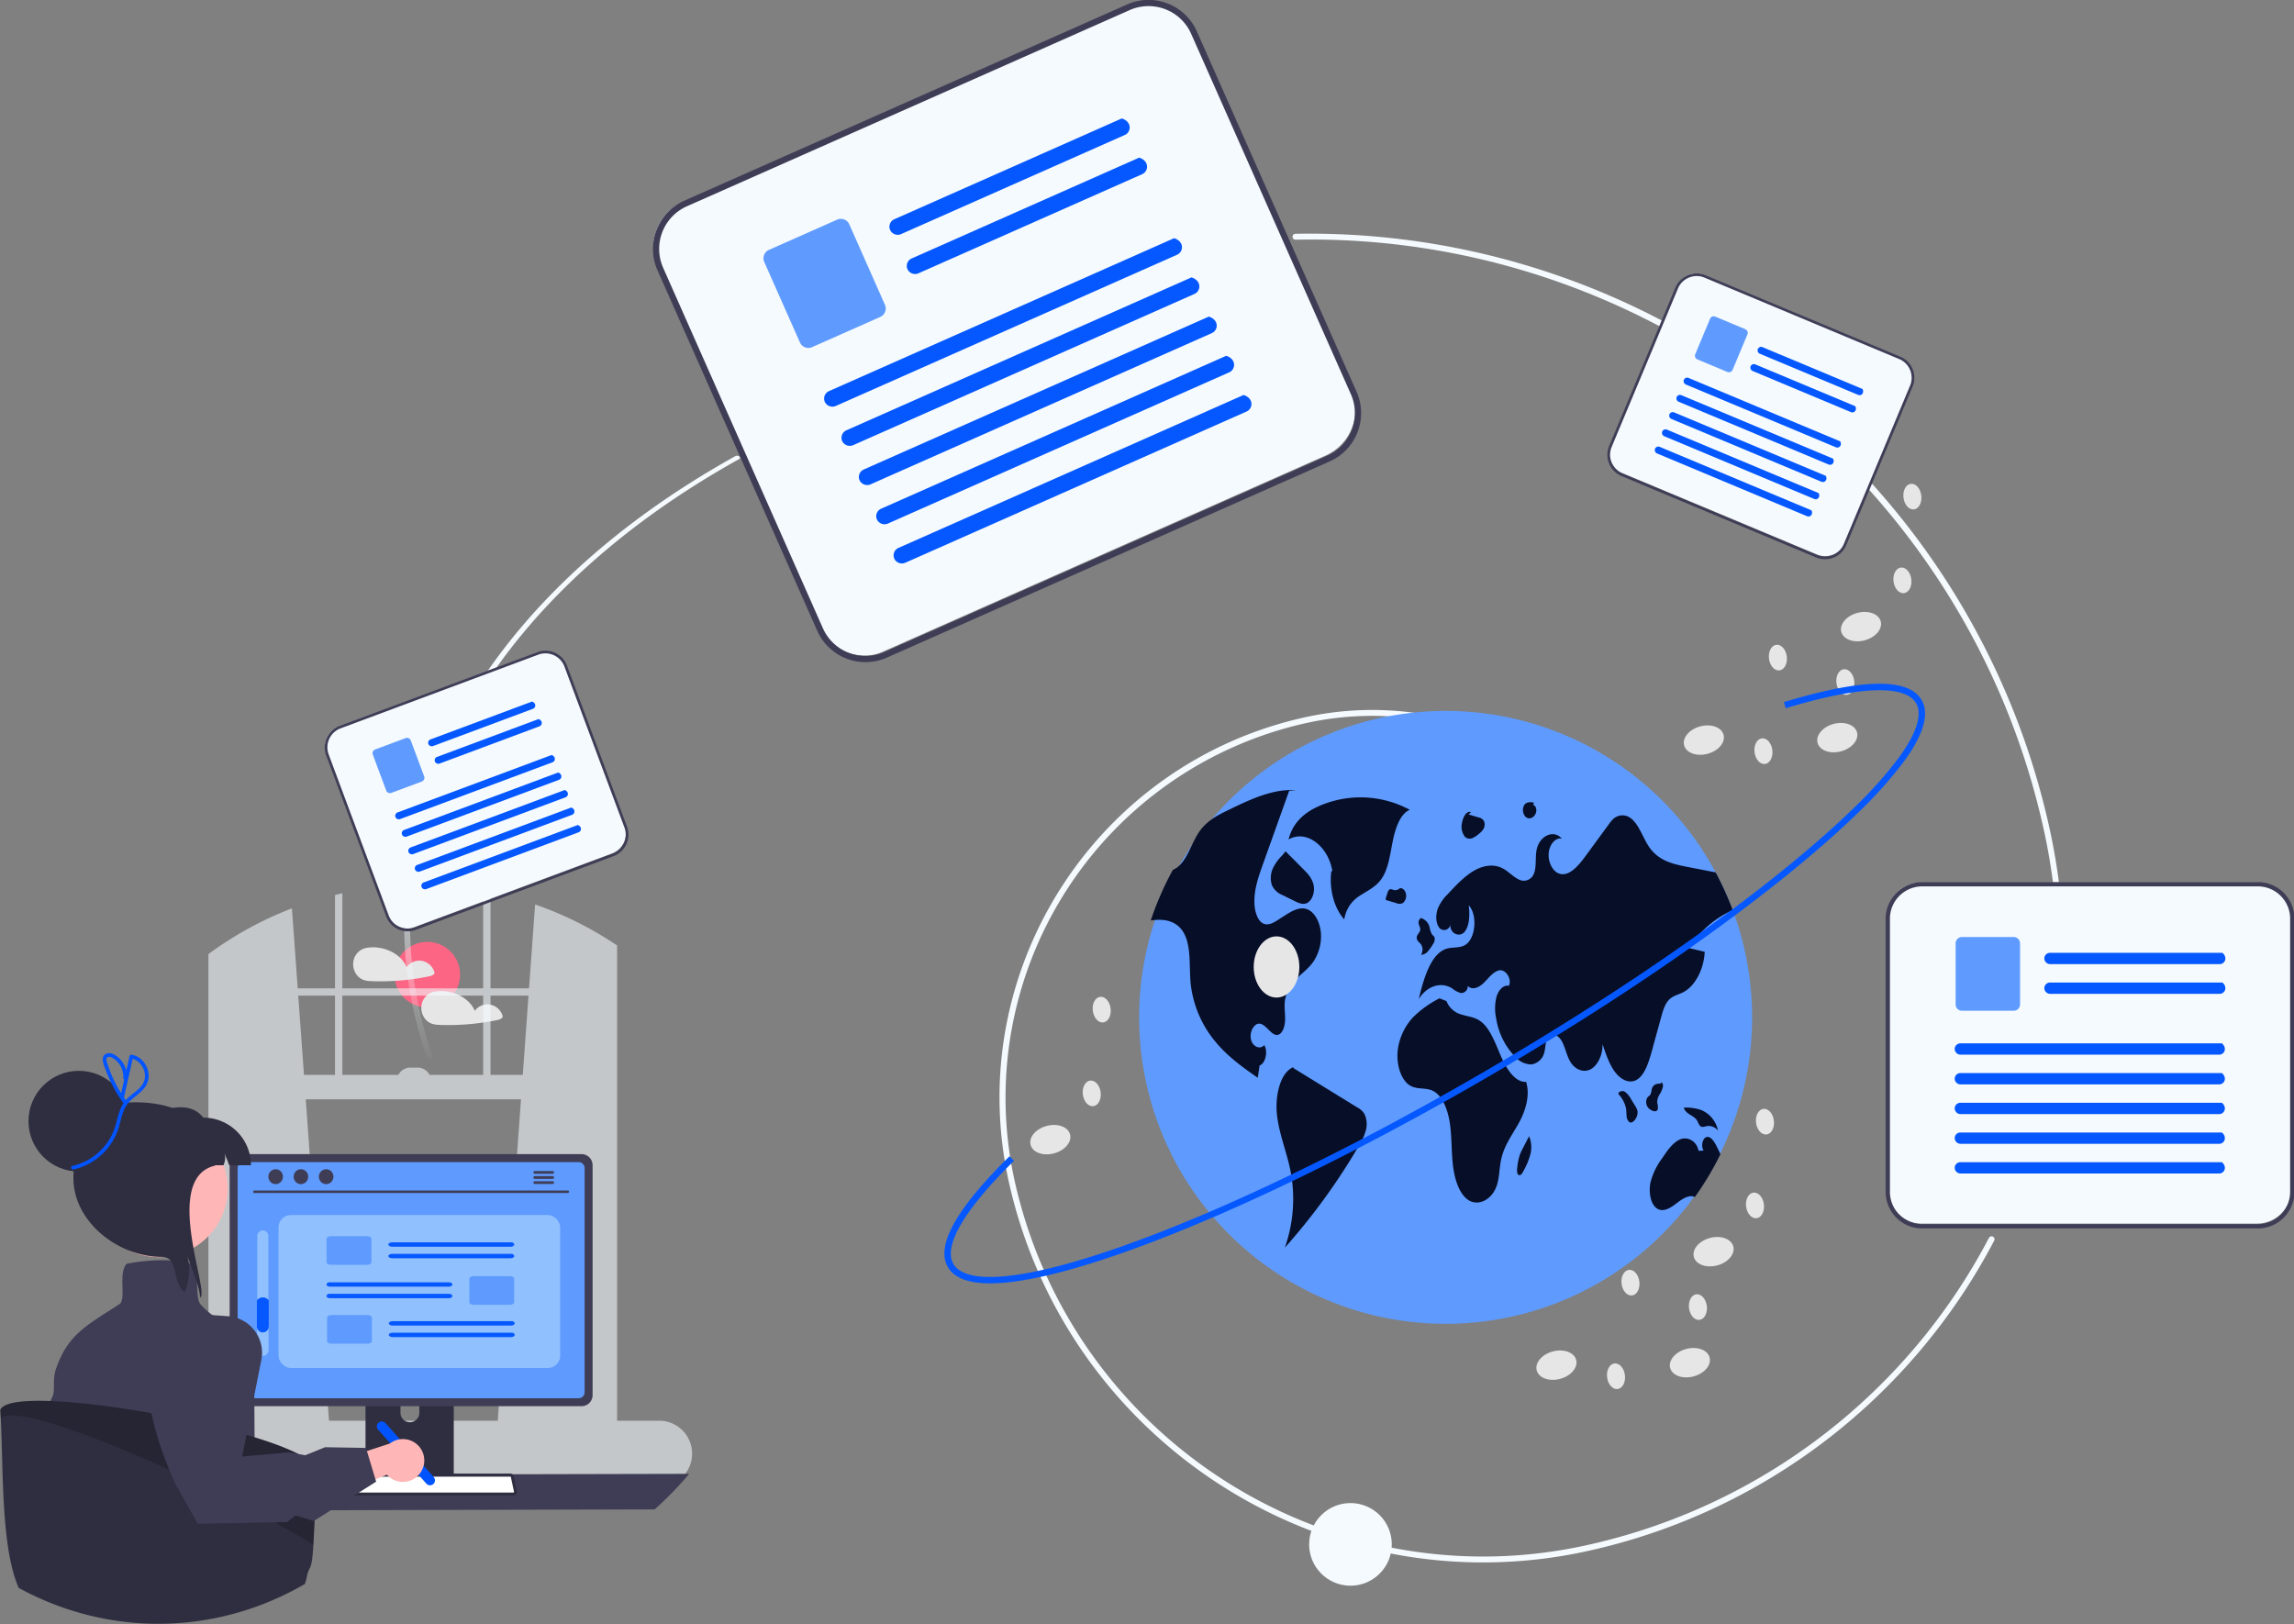 <svg xmlns="http://www.w3.org/2000/svg" xmlns:xlink="http://www.w3.org/1999/xlink" xml:space="preserve" width="2018.865" height="1429.457" viewBox="0 0 534.158 378.21"><rect x="0" y="0" width="534.158" height="378.21" fill="#808080" stroke="none"/><defs><linearGradient xlink:href="#a" id="b" x1="-193.372" x2="-192.096" y1="381.948" y2="446.425" gradientTransform="matrix(1.728 0 0 1.124 1.34 -26.366)" gradientUnits="userSpaceOnUse"/><linearGradient id="a"><stop offset="0" style="stop-color:#f5fafe;stop-opacity:1"/><stop offset="1" style="stop-color:#f5fafe;stop-opacity:0"/></linearGradient></defs><g transform="translate(426.82 -226.653)"><g transform="matrix(-.286 0 0 .286 -265.66 434.095)"><circle cx="215.615" cy="68.266" r="26.701" fill="#fd6584"/><path fill="#e6e6e6" d="M275.373 55.623a13.235 13.235 0 0 0-11.17-9.29 1.08 1.08 0 0 0-.18 0 1.418 1.418 0 0 0-.22-.05c-8.94-1.16-18.88 1.66-25.57 7.8a23.958 23.958 0 0 0-5.83 8.04 12.917 12.917 0 0 0-10.83-5.28 13.184 13.184 0 0 0-11.8 9.51 1.526 1.526 0 0 0 .69 1.69 6.673 6.673 0 0 0 2.79 1.42c2.21.47 4.44.9 6.67 1.29q6.54 1.14 13.15 1.85 4.365.465 8.75.74c6.04.38 12.11.47 18.16.28 3-.1 5.88-.2 8.62-1.52a12.798 12.798 0 0 0 4.95-4.31 14.548 14.548 0 0 0 1.82-12.17zm-54.93 38.9a13.652 13.652 0 0 0-.56-3.3 13.26 13.26 0 0 0-11.18-9.29.965.965 0 0 0-.17 0 1.887 1.887 0 0 0-.23-.05 33.194 33.194 0 0 0-14.69 1.51c-7.26 2.43-13.63 7.33-16.7 14.33a12.922 12.922 0 0 0-10.84-5.28 13.183 13.183 0 0 0-11.8 9.51 1.555 1.555 0 0 0 .69 1.69 6.733 6.733 0 0 0 2.79 1.42c2.22.47 4.44.9 6.68 1.29q6.54 1.14 13.14 1.85a195.164 195.164 0 0 0 26.92 1.02c2.99-.1 5.88-.2 8.62-1.52a12.77 12.77 0 0 0 4.94-4.31 14.264 14.264 0 0 0 2.39-8.87z"/><path fill="#f2f2f2" d="M743.876 605.969h-24.34v-379.97c-1.64-1.21-3.29-2.41-4.96-3.58l-.99-.69a288.322 288.322 0 0 0-62.01-32.94l-4.72 65.1v.004h-30.37v-76.014c-1.98-.49-3.96-.95-5.96-1.38v77.394h-114.68v-79.404c-1.99.37-3.98.75-5.96 1.16v78.244h-31.37v-.004l-4.95-68.27a287.687 287.687 0 0 0-60.78 29.46c-.66.42-1.32.84-1.98 1.28-1.33.86-2.66 1.74-3.97 2.63v386.98h-34.27a26.803 26.803 0 0 0-24.89 36.79 25.54 25.54 0 0 0 1.75 3.56 27.095 27.095 0 0 0 3.02 4.18 26.76 26.76 0 0 0 20.12 9.11h391.31a26.82 26.82 0 0 0 0-53.64zM640.316 344.27l-18.93 261.698h-137.4l-18.93-261.698zm6.11-84.42-4.67 64.557h-25.27v-64.556zm-35.9 0v64.557h-45.632a10.916 10.916 0 0 0-9.723-5.96h-5.959a10.916 10.916 0 0 0-9.722 5.96h-43.644v-64.556zm-120.64 64.557h-26.27l-4.67-64.556h30.94z" style="opacity:.583;fill:#f5fafe;fill-opacity:1" transform="translate(-325.746 -174.489)"/><path fill="#3f3d56" d="M2.368 474.727a289.004 289.004 0 0 0 28.12 28.95l379.58 1a289.003 289.003 0 0 0 28.12-28.95z"/><path fill="#2f2e41" d="M194.058 377.917v102.56h71.85v-102.56a3.448 3.448 0 0 0-2.43-3.3 3.175 3.175 0 0 0-1.03-.16h-64.92a3.463 3.463 0 0 0-3.47 3.46zm28.04 35.24a7.67 7.67 0 0 1 15.34 0v11.9a7.67 7.67 0 0 1-15.34 0z"/><path fill="#3f3d56" d="M193.838 477.197v9.89a1.946 1.946 0 0 0 1.93 1.94h68.43a1.94 1.94 0 0 0 1.93-1.94v-9.89zm-112.81-253.8v187.26a9.007 9.007 0 0 0 9 9h277.5a9.007 9.007 0 0 0 9-9v-187.26a9.011 9.011 0 0 0-9-8.99h-277.5a9.012 9.012 0 0 0-9 8.99z"/><path fill="#005d6c" d="M413.284 400.216v182.62a4.818 4.818 0 0 0 4.81 4.81h272.87a4.818 4.818 0 0 0 4.81-4.81v-182.62a4.82 4.82 0 0 0-4.81-4.82h-272.87a4.82 4.82 0 0 0-4.81 4.82z" style="fill:#5f9bfe;fill-opacity:1" transform="translate(-325.746 -174.489)"/><path fill="#2f2e41" d="M143.178 491.357a2.948 2.948 0 0 0 2.32 1.11h162.34a2.987 2.987 0 0 0 2.92-3.6l-2.52-11.97a2.993 2.993 0 0 0-1.86-2.17 2.894 2.894 0 0 0-1.06-.2h-157.31a2.894 2.894 0 0 0-1.06.2 2.992 2.992 0 0 0-1.86 2.17l-2.52 11.97a2.985 2.985 0 0 0 .61 2.49z"/><path fill="#fff" d="M148.008 477.027a.395.395 0 0 0-.145.025.508.508 0 0 0-.327.353l-2.522 11.977a.478.478 0 0 0 .102.395l.01.014a.449.449 0 0 0 .372.176h162.34a.467.467 0 0 0 .37-.175.46.46 0 0 0 .106-.398l-2.522-11.983a.498.498 0 0 0-.304-.349.436.436 0 0 0-.17-.035z"/><path fill="#3f3d56" d="M101.121 246.063h255.324a1.016 1.016 0 0 0 0-2.03H101.12a1.016 1.016 0 0 0 0 2.03z"/><ellipse cx="339.064" cy="232.765" fill="#3f3d56" rx="5.95" ry="6.083"/><ellipse cx="318.508" cy="232.765" fill="#3f3d56" rx="5.95" ry="6.083"/><ellipse cx="297.952" cy="232.765" fill="#3f3d56" rx="5.95" ry="6.083"/><path fill="#3f3d56" d="M112.41 229.297a1.095 1.095 0 0 0 1.09 1.1h14.6a1.105 1.105 0 0 0 0-2.21h-14.6a1.103 1.103 0 0 0-1.09 1.11zm0 4.15a1.095 1.095 0 0 0 1.09 1.1h14.6a1.105 1.105 0 0 0 0-2.21h-14.6a1.103 1.103 0 0 0-1.09 1.11zm0 4.14a1.103 1.103 0 0 0 1.09 1.11h14.6a1.105 1.105 0 0 0 0-2.21h-14.6a1.095 1.095 0 0 0-1.09 1.1z"/><path fill="#3f3d56" d="M675.268 553.046a4.507 4.507 0 0 0 4.5-4.5v-93a4.5 4.5 0 1 0-9 0v93a4.507 4.507 0 0 0 4.5 4.5z" style="fill:#90c0fe;fill-opacity:1" transform="translate(-325.746 -174.489)"/><path fill="#2f2e41" d="M675.268 553.046a4.507 4.507 0 0 0 4.5-4.5v-19.72a5.58 5.58 0 0 0-9 0v19.72a4.507 4.507 0 0 0 4.5 4.5z" style="fill:#90c0fe;fill-opacity:1" transform="translate(-325.746 -174.489)"/><path fill="#005d6c" d="M675.268 534.046a4.847 4.847 0 0 0 4.84-4.84v-21.208a6.002 6.002 0 0 0-9.68 0v21.209a4.847 4.847 0 0 0 4.84 4.84z" style="fill:#0558ff;fill-opacity:1" transform="translate(-325.746 -174.489)"/><path fill="#3f3d56" d="M675.268 530.19a3.535 3.535 0 0 0 3.53-3.53v-15.469a4.378 4.378 0 0 0-7.06 0v15.47a3.535 3.535 0 0 0 3.53 3.529z" style="fill:#0558ff;fill-opacity:1" transform="translate(-325.746 -174.489)"/><path fill="#005d6c" d="M536.445 657.525a4.004 4.004 0 0 1-.317-5.648l39.316-43.992a4 4 0 0 1 5.965 5.331l-39.316 43.992a4.004 4.004 0 0 1-5.648.317z" style="fill:#0054ff;fill-opacity:1" transform="translate(-325.746 -174.489)"/><path fill="#e6e6e6" d="M536.85 555.466c0 7.29-1.72 12.87-1.51 17.33a287.268 287.268 0 0 1-36.3 13.02c-1.4.4-2.8.78-4.21 1.16-7.63-23.36-15.27-44.75-18.28-47.02-6.89-5.17-10.34 16.22-10.34 11.05 0-5.17 3.45-5.17-5.16-12.06-8.62-6.89-3.45-37.9-3.45-37.9l-12.06-31.01 13.49-49.46 17.52-64.25h17.23s.51.37 1.36 1.06c4.31 3.52 17.31 15.28 15.87 28.23-.43 3.86.53 15.08 2.2 30.02 5.08 45.11 16.75 94.15 16.75 107.09 0 17.23 6.89 22.4 6.89 32.74z"/><path fill="#3f3d56" d="M522.402 415.467c-.02-.05-.03-.09-.05-.13a26.64 26.64 0 0 0-1.35-3.04c-2.91-5.47.17-13.87-3.11-23.15-5.3-15.04-11.76-23.91-21.23-31.86-.28-.24-.56-.47-.85-.71l-.01-.01c-6.32-5.19-13.94-10.04-23.4-16.08-1.97-1.26-4.03-2.57-6.17-3.95-2.76-1.77-2.61-7.67-2.45-13.91.18-6.93.37-14.11-3.03-18.59l-.22-.29-.35-.09a150.437 150.437 0 0 0-35.42-2.73h-.01a69.659 69.659 0 0 0-14.93 2.19c-.36.1-.72.2-1.07.32-.27.07-.54.16-.81.25l-.22.08-.17.16c-3.29 3.29-4.05 9.19-4.41 15.34v.01q-.105 1.68-.18 3.36c-.28 5.98-.54 11.63-2.74 14.08a57.788 57.788 0 0 1-17.47 13.44c-10.33 5.1-18.5 4.94-18.62 4.94l-.95-.03-.09.94c-6.86 13.07-6.6 46.79-6.81 82.9q-.015 3.015-.04 6.06c-.12 16.82-.44 33.93-1.7 49.52-.55 6.7-1.26 13.11-2.21 19.1-4.62 29.17-25.55 4.95-35.56 24.36a24.526 24.526 0 0 0 1.65 5.55c1.15.68 2.33 1.34 3.5 2q7.785 4.335 15.86 8.09c.3.14.6.28.9.41a236.736 236.736 0 0 0 30.46 11.62c2.03.62 4.06 1.21 6.11 1.77a233.586 233.586 0 0 0 55.61 8.33 1.701 1.701 0 0 1 .23-.01 288.585 288.585 0 0 0 65.84-9.49l.9-.24c1.41-.38 2.81-.76 4.21-1.16a287.28 287.28 0 0 0 36.3-13.02 9.238 9.238 0 0 0 .13 1.31 3.03 3.03 0 0 0 .06.42c.02-.16.04-.32.05-.48.06-.47.11-.95.16-1.43 6.12-59.68-6.59-110.35-16.34-136.15z"/><path fill="#ffb6b6" d="M384.968 269.2a55.983 55.983 0 1 0-2.845-47.693c-.256.64-.487 1.281-.717 1.948a55.906 55.906 0 0 0 3.562 45.745z"/><path fill="#2f2e41" d="M376.92 223.455c2.41-6.74 1.359-3.23 3.794-9.944-1.59 5.946.922 9.277.692 9.944h66.658v-38.75c-19.529-7.74-38.621-14.326-50.154 0a38.75 38.75 0 0 0-38.75 38.75Z"/><path fill="#2f2e41" d="M400.55 331.168c.05-.717.128-1.46.23-2.178.718-5.28 2.512-10.354 4.331-15.377 1.923-5.407 3.87-10.84 5.818-16.248a46.519 46.519 0 0 0 2.178 29.523c11.25-8.764 4.152-28.805 18.862-28.805 35.367 0 71.758-28.678 71.758-64.07 0-35.366-15.171-61.814-50.538-61.814-35.392 0-64.095 16.197-64.787 51.563 43.567 10.251 3.921 103.818 12.148 107.406z"/><circle cx="499.308" cy="187.588" r="41.004" fill="#2f2e41"/><path fill="#2f2e41" d="M563.232 422.747q-.21 3.165-.37 6.74c-2.12 44.89-.29 105.32-14.58 138.11q-4.8 2.625-9.7 5.02-.195.09-.36.18c-.88.43-1.76.85-2.64 1.25a.3.3 0 0 1-.11.06 238.808 238.808 0 0 1-29.81 11.71c-1.25.4-2.51.78-3.77 1.16l-.81.24a233.934 233.934 0 0 1-59.04 9.49c-1.04.03-2.06.05-3.05.07-.35.01-.69.02-1.03.02-1.12.01-2.23.02-3.35.02q-3.39 0-6.75-.1a233.586 233.586 0 0 1-55.61-8.33c-2.05-.56-4.08-1.15-6.11-1.77a236.736 236.736 0 0 1-30.46-11.62c-.3-.13-.6-.27-.9-.41q-8.07-3.75-15.86-8.09c-1.17-.66-2.35-1.32-3.5-2a24.526 24.526 0 0 1-1.65-5.55c-2.27-10.91-4.09-3.55-5.39-26.25-1.19-20.81-1.95-41.68-2.23-53.61-.09-3.18-.12-5.73-.13-7.47 1.06-7.58 18.1-16.18 42.95-24.35 2.35-.77 4.78-1.54 7.27-2.3 6.72-2.07 13.9-4.1 21.4-6.06 19.1-5 40.31-9.59 61.36-13.38 10.39-1.86 20.74-3.53 30.79-4.95 17.63-2.5 34.31-4.23 48.58-4.94 1.37-.07 2.71-.13 4.03-.17 1.42-.06 2.81-.1 4.17-.13 20.56-.45 34.6 1.69 36.66 7.41z"/><path d="M563.232 422.747q-.21 3.165-.37 6.74c-15.58-16.78-183.42 58.18-254.48 103.21-1.19-20.81-1.95-41.68-2.23-53.61-.09-3.18-.12-5.73-.13-7.47 1.06-7.58 18.1-16.18 42.95-24.35 2.35-.77 4.78-1.54 7.27-2.3 6.72-2.07 13.9-4.1 21.4-6.06 19.1-5 40.31-9.59 61.36-13.38 10.39-1.86 20.74-3.53 30.79-4.95 17.63-2.5 34.31-4.23 48.58-4.94 1.37-.07 2.71-.13 4.03-.17 1.42-.06 2.81-.1 4.17-.13 20.56-.45 34.6 1.69 36.66 7.41z" opacity=".2"/><path fill="#ffb6b6" d="M221.9 474.76a17.324 17.324 0 0 0 26.556.706l56.948 23.389-6.145-31.397-53.137-17.397a17.418 17.418 0 0 0-24.221 24.7Z"/><path fill="#3f3d56" d="m411.335 344.02-.312-.033-33.209 2.41a29.807 29.807 0 0 0-21.56 11.676 29.215 29.215 0 0 0-3.076 4.997l-.008.005a29.804 29.804 0 0 0-2.456 18.888l15.634 78.703-37.618-3.418-13.732 2.347-16.205-6.538-33.251.566-.77 2.549-6.976 23.123-.548 1.817 50.776 31.996 14.72-4.478 6.935 5.327.333.01 13.752.271 58.648 1.15 16.031-28.401 2.505-4.453c18.619-41.71 23.213-70.826 21.755-90.885-.764-10.6-3.214-18.656-6.18-24.727-9.174-18.763-24.542-22.744-25.188-22.902Z"/><path fill="#005d6c" d="M830.24 398.481a47.347 47.347 0 0 1-34.173-30.182c-2.406-6.978-3.314-14.64-7.352-20.85a111.467 111.467 0 0 0 14.655-27.542c1.381-3.802 4.617-10.705-.869-12.797-4.37-1.666-9.335 2.356-11.925 5.53a21.057 21.057 0 0 0-4.134 8.23l-2.68-11.835a1.536 1.536 0 0 0-1.845-1.047c-7.322 1.248-12.632 8.027-13.554 15.168a15.454 15.454 0 0 0 2.356 10.522c2.352 3.578 5.796 6.143 9.074 8.81 3.485 2.836 6.44 5.856 8.314 10.003 1.947 4.31 2.824 9.026 4.116 13.552a50.208 50.208 0 0 0 37.22 35.331c1.882.412 2.685-2.48.797-2.893zm-41.347-71.715a17.411 17.411 0 0 1 2.838-10.665 16.892 16.892 0 0 1 3.853-4.174c1.432-1.094 3.545-2.543 5.44-2.141 2.458.521 1.47 3.265.947 4.92q-1.033 3.273-2.272 6.478a106.456 106.456 0 0 1-5.59 12.107 108.394 108.394 0 0 1-3.496 5.995l-2.534-11.188a1.256 1.256 0 0 0 .814-1.332zm-17.52.597a14.814 14.814 0 0 1 9.818-16.11l7.143 31.54c-.491.725-.998 1.439-1.507 2.152-.133-.153-.254-.311-.393-.462-4.994-5.435-13.703-9.14-15.06-17.12z" style="fill:#0054ff;fill-opacity:1" transform="translate(-325.746 -174.489)"/></g><rect width="65.583" height="35.622" x="-361.964" y="509.597" ry="2.866" style="fill:#90c0fe;fill-opacity:1;stroke:none;stroke-width:1.714;stroke-dasharray:none;stroke-opacity:1"/><path fill="#ccc" d="M-307.99 516.983h-27.442a.952.531 0 0 1-.967-.484.917.512 0 0 1 .915-.54h27.935c.92.452.36 1.024-.44 1.024z" data-name="Path 411" style="fill:#0558ff;fill-opacity:1;stroke-width:.26"/><path fill="#ccc" d="M-307.99 519.67h-27.442a.952.531 0 0 1-.967-.484.917.512 0 0 1 .915-.54h27.935c.92.452.36 1.024-.44 1.024z" data-name="Path 412" style="fill:#0558ff;fill-opacity:1;stroke-width:.26"/><path fill="#005d6c" d="M-341.364 521.2h-8.375a1.032.576 0 0 1-1.032-.575v-5.517a1.032.576 0 0 1 1.032-.576h8.375a1.033.576 0 0 1 1.031.576v5.517a1.032.576 0 0 1-1.031.575z" data-name="Path 413" style="fill:#5f9bfe;fill-opacity:1;stroke-width:.26"/><path fill="#ccc" d="M-349.879 526.286h27.442a.952.531 0 0 0 .968-.484.917.512 0 0 0-.916-.54h-27.934c-.92.452-.36 1.024.44 1.024z" data-name="Path 411" style="fill:#0558ff;fill-opacity:1;stroke-width:.26"/><path fill="#ccc" d="M-349.879 528.973h27.442a.952.531 0 0 0 .968-.485.917.512 0 0 0-.916-.539h-27.934c-.92.452-.36 1.024.44 1.024z" data-name="Path 412" style="fill:#0558ff;fill-opacity:1;stroke-width:.26"/><path fill="#005d6c" d="M-316.504 530.503h8.375a1.032.576 0 0 0 1.031-.576v-5.517a1.032.576 0 0 0-1.031-.576h-8.375a1.033.576 0 0 0-1.032.576v5.517a1.032.576 0 0 0 1.032.576z" data-name="Path 413" style="fill:#5f9bfe;fill-opacity:1;stroke-width:.26"/><path fill="#ccc" d="M-307.877 535.342h-27.443a.952.531 0 0 1-.967-.484.917.512 0 0 1 .915-.54h27.935c.92.452.36 1.024-.44 1.024z" data-name="Path 411" style="fill:#0558ff;fill-opacity:1;stroke-width:.26"/><path fill="#ccc" d="M-307.877 538.03h-27.443a.952.531 0 0 1-.967-.485.917.512 0 0 1 .915-.54h27.935c.92.452.36 1.024-.44 1.024z" data-name="Path 412" style="fill:#0558ff;fill-opacity:1;stroke-width:.26"/><path fill="#005d6c" d="M-341.252 539.559h-8.375a1.032.576 0 0 1-1.032-.576v-5.517a1.032.576 0 0 1 1.032-.575h8.375a1.033.576 0 0 1 1.031.575v5.517a1.032.576 0 0 1-1.031.576z" data-name="Path 413" style="fill:#5f9bfe;fill-opacity:1;stroke-width:.26"/><path fill="#e6e6e6" d="M-81.485 590.5c-51.896 0-98.792-36.001-110.45-88.72-10.793-48.803 20.13-97.289 68.934-108.082a72.655 72.655 0 0 1 86.63 55.252 58.328 58.328 0 0 1-44.306 69.468 46.986 46.986 0 0 1-52.554-26.064.687.687 0 1 1 1.25-.575 45.6 45.6 0 0 0 51.007 25.297 56.952 56.952 0 0 0 43.261-67.83 71.28 71.28 0 0 0-84.99-54.206 89.374 89.374 0 0 0-67.89 106.444c13.307 60.172 73.086 98.3 133.26 84.992A139.684 139.684 0 0 0 36.31 514.92a.687.687 0 1 1 1.217.64 141.057 141.057 0 0 1-94.564 72.258 113.15 113.15 0 0 1-24.448 2.682zM52.253 435.77a.688.688 0 0 1-.682-.615 142.003 142.003 0 0 0-2.533-15.458c-17.952-81.17-91.21-138.914-174.192-137.227a.687.687 0 0 1-.027-1.374A176.45 176.45 0 0 1 50.379 419.4a143.38 143.38 0 0 1 2.558 15.609.687.687 0 0 1-.61.756.695.695 0 0 1-.074.003z" style="fill:#f5fafe;fill-opacity:1;stroke-width:.687"/><path fill="#e6e6e6" d="M-326.812 473.143a.687.447 0 0 1-.67-.35 220.131 143.236 0 0 1 71.842-139.895.687.447 0 1 1 .894.679 218.76 142.343 0 0 0-71.394 139.022.687.447 0 0 1-.672.544z" style="fill:url(#b);stroke-width:.554"/><circle cx="-313.065" cy="411.025" r="9.623" fill="#e6e6e6" style="fill:#f5fafe;fill-opacity:1;stroke-width:.687"/><circle cx="208.9" cy="258.342" r="9.623" fill="#e6e6e6" style="fill:#f5fafe;fill-opacity:1;stroke-width:.687" transform="rotate(40.928)"/><circle cx="-112.364" cy="586.295" r="9.623" fill="#e6e6e6" style="fill:#f5fafe;fill-opacity:1;stroke-width:.687"/><g transform="rotate(-23.9 609.005 948.325) scale(.723)"><rect width="188.156" height="158.561" x="95.634" y="-32.813" ry="15.965" style="opacity:1;fill:#f5fafe;fill-opacity:1;stroke:none;stroke-width:6.125;stroke-dasharray:none;stroke-opacity:1"/><path fill="#3f3d56" d="M268.217 128.015h-156a17.02 17.02 0 0 1-17-17v-127a17.02 17.02 0 0 1 17-17h156a17.02 17.02 0 0 1 17 17v127a17.02 17.02 0 0 1-17 17zm-156-159a15.017 15.017 0 0 0-15 15v127a15.017 15.017 0 0 0 15 15h156a15.017 15.017 0 0 0 15-15v-127a15.017 15.017 0 0 0-15-15z"/><path fill="#ccc" d="M250.486 5.153h-78.731a2.73 2.73 0 0 1-2.776-2.489 2.63 2.63 0 0 1 2.627-2.772h80.143c2.64 2.32 1.032 5.261-1.264 5.261z" data-name="Path 411" style="fill:#0558ff;fill-opacity:1"/><path fill="#ccc" d="M250.486 18.963h-78.731a2.73 2.73 0 0 1-2.776-2.489 2.63 2.63 0 0 1 2.627-2.772h80.143c2.64 2.32 1.032 5.261-1.264 5.261z" data-name="Path 412" style="fill:#0558ff;fill-opacity:1"/><path fill="#005d6c" d="M154.735 26.826h-24.028a2.962 2.962 0 0 1-2.96-2.959V-4.488a2.962 2.962 0 0 1 2.96-2.959h24.028a2.963 2.963 0 0 1 2.959 2.96v28.354a2.962 2.962 0 0 1-2.96 2.96z" data-name="Path 413" style="fill:#5f9bfe;fill-opacity:1"/><path fill="#ccc" d="M250.257 47.24H130.099a2.73 2.73 0 0 1-2.776-2.49 2.63 2.63 0 0 1 2.627-2.772h121.57c2.64 2.32 1.032 5.261-1.264 5.261z" data-name="Path 414" style="fill:#0558ff;fill-opacity:1"/><path fill="#ccc" d="M250.257 61.053H130.099a2.73 2.73 0 0 1-2.776-2.489 2.63 2.63 0 0 1 2.627-2.772h121.57c2.64 2.32 1.032 5.261-1.264 5.261z" data-name="Path 415" style="fill:#0558ff;fill-opacity:1"/><path fill="#ccc" d="M250.257 74.858H130.099a2.73 2.73 0 0 1-2.776-2.489 2.63 2.63 0 0 1 2.627-2.772h121.57c2.64 2.32 1.032 5.261-1.264 5.261z" data-name="Path 416" style="fill:#0558ff;fill-opacity:1"/><path fill="#ccc" d="M250.257 88.671H130.099a2.73 2.73 0 0 1-2.776-2.489 2.63 2.63 0 0 1 2.627-2.772h121.57c2.64 2.32 1.032 5.261-1.264 5.261z" data-name="Path 417" style="fill:#0558ff;fill-opacity:1"/><path fill="#ccc" d="M250.257 102.477H130.099a2.73 2.73 0 0 1-2.776-2.489 2.63 2.63 0 0 1 2.627-2.772h121.57c2.64 2.32 1.032 5.261-1.264 5.261z" data-name="Path 418" style="fill:#0558ff;fill-opacity:1"/></g><g transform="translate(-35.454 448.59) scale(.501)"><rect width="188.156" height="158.561" x="95.634" y="-32.813" ry="15.965" style="opacity:1;fill:#f5fafe;fill-opacity:1;stroke:none;stroke-width:6.125;stroke-dasharray:none;stroke-opacity:1"/><path fill="#3f3d56" d="M268.217 128.015h-156a17.02 17.02 0 0 1-17-17v-127a17.02 17.02 0 0 1 17-17h156a17.02 17.02 0 0 1 17 17v127a17.02 17.02 0 0 1-17 17zm-156-159a15.017 15.017 0 0 0-15 15v127a15.017 15.017 0 0 0 15 15h156a15.017 15.017 0 0 0 15-15v-127a15.017 15.017 0 0 0-15-15z"/><path fill="#ccc" d="M250.486 5.153h-78.731a2.73 2.73 0 0 1-2.776-2.489 2.63 2.63 0 0 1 2.627-2.772h80.143c2.64 2.32 1.032 5.261-1.264 5.261z" data-name="Path 411" style="fill:#0558ff;fill-opacity:1"/><path fill="#ccc" d="M250.486 18.963h-78.731a2.73 2.73 0 0 1-2.776-2.489 2.63 2.63 0 0 1 2.627-2.772h80.143c2.64 2.32 1.032 5.261-1.264 5.261z" data-name="Path 412" style="fill:#0558ff;fill-opacity:1"/><path fill="#005d6c" d="M154.735 26.826h-24.028a2.962 2.962 0 0 1-2.96-2.959V-4.488a2.962 2.962 0 0 1 2.96-2.959h24.028a2.963 2.963 0 0 1 2.959 2.96v28.354a2.962 2.962 0 0 1-2.96 2.96z" data-name="Path 413" style="fill:#5f9bfe;fill-opacity:1"/><path fill="#ccc" d="M250.257 47.24H130.099a2.73 2.73 0 0 1-2.776-2.49 2.63 2.63 0 0 1 2.627-2.772h121.57c2.64 2.32 1.032 5.261-1.264 5.261z" data-name="Path 414" style="fill:#0558ff;fill-opacity:1"/><path fill="#ccc" d="M250.257 61.053H130.099a2.73 2.73 0 0 1-2.776-2.489 2.63 2.63 0 0 1 2.627-2.772h121.57c2.64 2.32 1.032 5.261-1.264 5.261z" data-name="Path 415" style="fill:#0558ff;fill-opacity:1"/><path fill="#ccc" d="M250.257 74.858H130.099a2.73 2.73 0 0 1-2.776-2.489 2.63 2.63 0 0 1 2.627-2.772h121.57c2.64 2.32 1.032 5.261-1.264 5.261z" data-name="Path 416" style="fill:#0558ff;fill-opacity:1"/><path fill="#ccc" d="M250.257 88.671H130.099a2.73 2.73 0 0 1-2.776-2.489 2.63 2.63 0 0 1 2.627-2.772h121.57c2.64 2.32 1.032 5.261-1.264 5.261z" data-name="Path 417" style="fill:#0558ff;fill-opacity:1"/><path fill="#ccc" d="M250.257 102.477H130.099a2.73 2.73 0 0 1-2.776-2.489 2.63 2.63 0 0 1 2.627-2.772h121.57c2.64 2.32 1.032 5.261-1.264 5.261z" data-name="Path 418" style="fill:#0558ff;fill-opacity:1"/></g><g transform="rotate(-20.446 969.621 1254.73) scale(.315)"><rect width="188.156" height="158.561" x="95.634" y="-32.813" ry="15.965" style="opacity:1;fill:#f5fafe;fill-opacity:1;stroke:none;stroke-width:6.125;stroke-dasharray:none;stroke-opacity:1"/><path fill="#3f3d56" d="M268.217 128.015h-156a17.02 17.02 0 0 1-17-17v-127a17.02 17.02 0 0 1 17-17h156a17.02 17.02 0 0 1 17 17v127a17.02 17.02 0 0 1-17 17zm-156-159a15.017 15.017 0 0 0-15 15v127a15.017 15.017 0 0 0 15 15h156a15.017 15.017 0 0 0 15-15v-127a15.017 15.017 0 0 0-15-15z"/><path fill="#ccc" d="M250.486 5.153h-78.731a2.73 2.73 0 0 1-2.776-2.489 2.63 2.63 0 0 1 2.627-2.772h80.143c2.64 2.32 1.032 5.261-1.264 5.261z" data-name="Path 411" style="fill:#0558ff;fill-opacity:1"/><path fill="#ccc" d="M250.486 18.963h-78.731a2.73 2.73 0 0 1-2.776-2.489 2.63 2.63 0 0 1 2.627-2.772h80.143c2.64 2.32 1.032 5.261-1.264 5.261z" data-name="Path 412" style="fill:#0558ff;fill-opacity:1"/><path fill="#005d6c" d="M154.735 26.826h-24.028a2.962 2.962 0 0 1-2.96-2.959V-4.488a2.962 2.962 0 0 1 2.96-2.959h24.028a2.963 2.963 0 0 1 2.959 2.96v28.354a2.962 2.962 0 0 1-2.96 2.96z" data-name="Path 413" style="fill:#5f9bfe;fill-opacity:1"/><path fill="#ccc" d="M250.257 47.24H130.099a2.73 2.73 0 0 1-2.776-2.49 2.63 2.63 0 0 1 2.627-2.772h121.57c2.64 2.32 1.032 5.261-1.264 5.261z" data-name="Path 414" style="fill:#0558ff;fill-opacity:1"/><path fill="#ccc" d="M250.257 61.053H130.099a2.73 2.73 0 0 1-2.776-2.489 2.63 2.63 0 0 1 2.627-2.772h121.57c2.64 2.32 1.032 5.261-1.264 5.261z" data-name="Path 415" style="fill:#0558ff;fill-opacity:1"/><path fill="#ccc" d="M250.257 74.858H130.099a2.73 2.73 0 0 1-2.776-2.489 2.63 2.63 0 0 1 2.627-2.772h121.57c2.64 2.32 1.032 5.261-1.264 5.261z" data-name="Path 416" style="fill:#0558ff;fill-opacity:1"/><path fill="#ccc" d="M250.257 88.671H130.099a2.73 2.73 0 0 1-2.776-2.489 2.63 2.63 0 0 1 2.627-2.772h121.57c2.64 2.32 1.032 5.261-1.264 5.261z" data-name="Path 417" style="fill:#0558ff;fill-opacity:1"/><path fill="#ccc" d="M250.257 102.477H130.099a2.73 2.73 0 0 1-2.776-2.489 2.63 2.63 0 0 1 2.627-2.772h121.57c2.64 2.32 1.032 5.261-1.264 5.261z" data-name="Path 418" style="fill:#0558ff;fill-opacity:1"/></g><g transform="rotate(-18.226 983.578 408.43) scale(.315)"><rect width="188.156" height="158.561" x="80.26" y="-169.043" ry="15.965" style="opacity:1;fill:#f5fafe;fill-opacity:1;stroke:none;stroke-width:6.125;stroke-dasharray:none;stroke-opacity:1" transform="rotate(40.928)"/><path fill="#3f3d56" d="M196.412 159.434 78.549 57.237a17.02 17.02 0 0 1-1.707-23.981l83.2-95.953a17.02 17.02 0 0 1 23.98-1.707L301.886 37.794a17.02 17.02 0 0 1 1.707 23.981l-83.2 95.952a17.02 17.02 0 0 1-23.98 1.707zm-13.7-222.327a15.017 15.017 0 0 0-21.16 1.507L78.354 34.566a15.017 15.017 0 0 0 1.507 21.16l117.862 102.197a15.017 15.017 0 0 0 21.16-1.506l83.2-95.952a15.017 15.017 0 0 0-1.507-21.16z"/><path fill="#ccc" d="M263.504 54.992 204.02 3.414a2.73 2.73 0 0 1-.466-3.699 2.63 2.63 0 0 1 3.8-.373l60.551 52.503c.475 3.483-2.667 4.65-4.402 3.147z" data-name="Path 411" style="fill:#0558ff;fill-opacity:1"/><path fill="#ccc" d="m254.457 65.426-59.484-51.578a2.73 2.73 0 0 1-.466-3.699 2.63 2.63 0 0 1 3.8-.373l60.55 52.503c.476 3.483-2.666 4.65-4.401 3.147z" data-name="Path 412" style="fill:#0558ff;fill-opacity:1"/><path fill="#005d6c" d="M176.963 8.639 158.809-7.102a2.962 2.962 0 0 1-.297-4.174L177.088-32.7a2.962 2.962 0 0 1 4.174-.297l18.154 15.74a2.963 2.963 0 0 1 .297 4.175L181.137 8.342a2.962 2.962 0 0 1-4.174.297z" data-name="Path 413" style="fill:#5f9bfe;fill-opacity:1"/><path fill="#ccc" d="M235.76 86.64 144.977 7.921a2.73 2.73 0 0 1-.467-3.699 2.63 2.63 0 0 1 3.8-.373l91.852 79.643c.475 3.482-2.668 4.65-4.402 3.147z" data-name="Path 414" style="fill:#0558ff;fill-opacity:1"/><path fill="#ccc" d="M226.71 97.076 135.927 18.36a2.73 2.73 0 0 1-.467-3.699 2.63 2.63 0 0 1 3.801-.373l91.85 79.643c.476 3.482-2.667 4.65-4.401 3.146z" data-name="Path 415" style="fill:#0558ff;fill-opacity:1"/><path fill="#ccc" d="M217.666 107.506 126.883 28.79a2.73 2.73 0 0 1-.466-3.699 2.63 2.63 0 0 1 3.8-.373l91.851 79.643c.475 3.482-2.667 4.65-4.402 3.146z" data-name="Path 416" style="fill:#0558ff;fill-opacity:1"/><path fill="#ccc" d="m208.617 117.943-90.783-78.718a2.73 2.73 0 0 1-.466-3.699 2.63 2.63 0 0 1 3.8-.373l91.85 79.643c.476 3.483-2.666 4.65-4.401 3.147z" data-name="Path 417" style="fill:#0558ff;fill-opacity:1"/><path fill="#ccc" d="m199.573 128.373-90.784-78.717a2.73 2.73 0 0 1-.466-3.699 2.63 2.63 0 0 1 3.8-.373l91.851 79.643c.475 3.482-2.667 4.65-4.402 3.147z" data-name="Path 418" style="fill:#0558ff;fill-opacity:1"/></g><g transform="translate(-440.798 297.227) scale(.629)"><path fill="#3f3d56" d="M670.838 264.68a113.455 113.455 0 1 1-7.183-39.952c.248.666.489 1.333.723 2.005v.006q1.571 4.436 2.767 9.036a114.225 114.225 0 0 1 3.693 28.904z" style="fill:#5f9bfe;fill-opacity:1"/><path fill="#005d6c" d="M544.122 187.617a38.323 38.323 0 0 0-33.644-1.376c-4.704 2.047-9.657 5.72-11.226 12.351 6.346-3.746 14.562 2.172 16.195 11.666l-.381.105c-.863 6.576 1.063 13.735 4.791 17.813a12.528 12.528 0 0 1 6.013-8.919c2.74-1.8 5.77-3.108 7.86-6.203 2.479-3.67 3.108-9.032 4.093-13.924.984-4.892 2.852-10.15 6.299-11.513z" style="fill:#070e28;fill-opacity:1"/><path fill="#005d6c" d="M508.595 243.574c-1.757 2.64-4.105 4.296-6.212 6.359a14.301 14.301 0 0 0-4.518 8.446c-.266 2.297.146 4.632.089 6.954-.057 2.323-.831 4.937-2.411 5.515-2.494.9-4.398-3.732-6.961-4.055-2.037-.254-3.871 2.95-3.28 5.73.59 2.78 3.362 4.01 4.955 2.195 1.44 2.418.425 6.803-1.739 7.545-.228 1.523-.457 3.04-.679 4.563-5.47-3.827-10.997-7.716-15.648-13.32a40.429 40.429 0 0 1-9.214-21.778c-.602-6.44.292-13.807-2.665-18.763-2.367-3.966-6.428-4.842-10.083-4.594-.666.044-1.339.12-2.005.203a112.966 112.966 0 0 1 8.18-18.72 8.014 8.014 0 0 0 2.049-1.275c3.401-2.887 4.911-8.732 7.672-12.774q.266-.39.552-.761c2.824-3.687 6.605-5.584 10.26-7.349 8.091-3.927 16.416-7.906 24.957-7.36l-2.43.234q-4.255 11.917-8.516 23.834-.647 1.828-1.307 3.662c-1.612 4.518-3.274 9.328-3.027 14.385.146 2.995 1.187 6.193 3.167 7.221 1.846.952 3.864-.215 5.647-1.37a440.46 440.46 0 0 0 2.26-1.454c2.709-1.745 5.71-3.534 8.572-2.366 2.62 1.066 4.556 4.626 4.924 8.465a16.924 16.924 0 0 1-2.589 10.628zm16.115 54.24-23.74-14.617.134-.346c-4.92 1.874-6.963 10.62-6.15 17.772.813 7.153 3.57 13.547 4.964 20.516a54.454 54.454 0 0 1-2.053 28.573 234.003 234.003 0 0 0 27.489-37.879 20.265 20.265 0 0 0 2.486-5.513 8.771 8.771 0 0 0-.581-6.239 6.946 6.946 0 0 0-2.549-2.267z" style="fill:#070e28;fill-opacity:1"/><path fill="#005d6c" d="M493.479 209.17a8.75 8.75 0 0 0-.401 6.364 7.054 7.054 0 0 0 3.94 3.65l4.373 2.167c1.455.721 3.023 1.45 4.506.856 1.788-.715 3.028-3.52 2.707-6.123-.341-2.77-2.087-4.675-3.702-6.298l-6.78-6.812-1.273 1.56a17.009 17.009 0 0 0-3.37 4.636zm153.919 29.614 5.901 1.39c-.342 6.643-3.636 12.792-8.052 15.02-1.84.926-3.89 1.268-5.413 3-1.377 1.574-2.075 4.024-2.716 6.365l-3.37 12.26c-1.205 4.403-2.753 9.296-5.888 10.882-2.69 1.365-5.768-.304-7.837-3.103-2.068-2.798-3.331-6.56-4.556-10.229.076 3.998-1.783 7.92-4.416 9.31-2.64 1.389-5.851.133-7.615-2.97-1.27-2.228-1.796-5.166-3.04-7.425-1.243-2.259-3.851-3.553-5.21-1.434-.894 1.409-.78 3.566-1.224 5.356a5.816 5.816 0 0 1-4.86 4.677 8.105 8.105 0 0 1-5.82-2.66 26.359 26.359 0 0 1-7.227-14.575 17.388 17.388 0 0 1 .203-7.97c.78-2.468 2.665-4.372 4.537-3.902 1.231-2.602-1.2-6.054-3.388-5.75-2.196.305-3.916 2.66-5.718 4.468-1.796 1.808-4.308 3.122-6.117 1.326a2.481 2.481 0 0 1-2.324 2.63q-.098.005-.195.003a8.998 8.998 0 0 1-3.28-1.739c-4.144-2.582-9.405-.869-12.35 4.017 1.841-7.83 4.538-16.816 10.192-18.656 2.31-.755 4.829-.133 7.012-1.44 3.864-2.316 4.645-11.067 1.307-14.678.425 3.414.343 7.4-1.46 9.735-1.802 2.335-5.584.812-5.355-2.64a2.313 2.313 0 0 1-4.302.914c-1.2-1.828-1.098-4.817-.248-7a16.487 16.487 0 0 1 3.7-5.254c3.014-3.23 6.072-6.497 9.562-8.528 3.497-2.03 7.532-2.716 11.035-.698 1.847 1.066 3.471 2.843 5.356 3.782a3.969 3.969 0 0 0 5.465-1.28q.032-.051.062-.104c1.402-2.462.742-6.117 1.263-9.194.932-5.438 6.37-7.983 9.385-4.391-2.253-.578-4.582 2.087-4.861 5.317-.286 3.23 1.345 6.492 3.528 7.469 3.668 1.624 7.26-2.462 10.032-6.244q4.34-5.94 8.694-11.872a14.347 14.347 0 0 1 1.554-1.891 5.002 5.002 0 0 1 6.834-.14c2.932 2.392 4.31 7.297 6.714 10.673 3.49 4.905 8.713 6.098 13.573 7.05q5.435 1.057 10.876 2.126a112.69 112.69 0 0 1 6.314 13.941 38.211 38.211 0 0 0-16.257 14.055zm11.714 76.349a113.76 113.76 0 0 1-9.455 15.82c-2.284-.978-4.74.767-6.879 2.405-2.233 1.713-4.918 3.382-7.208 1.82-2.342-1.598-3.097-6.072-2.354-9.62a25.632 25.632 0 0 1 4.39-9.035c1.904-2.843 3.941-5.794 6.587-6.898 2.653-1.104 6.06.457 6.835 4.226l1.878-.063c-1.054-1.447-.501-4.442.914-4.969 1.63-.615 3.046 1.625 4.01 3.605.431.894.87 1.795 1.282 2.71z" style="fill:#070e28;fill-opacity:1"/><path fill="#005d6c" d="M587.175 288.33c-4.037.254-7.235-4.716-9.36-9.605-2.125-4.89-4.064-10.481-7.707-12.97-2.081-1.422-4.455-1.617-6.712-2.306a8.311 8.311 0 0 1-5.7-5.019l-2.561-1.035a38.461 38.461 0 0 0-9.724 6.934 21.732 21.732 0 0 0-5.794 12.666c-.489 5.126 1.318 10.842 4.693 12.768 2.667 1.521 5.773.562 8.474 1.955 3.376 1.74 5.38 6.796 6.138 11.788.759 4.992.567 10.18 1.11 15.227.542 5.049 2.038 10.302 5.134 12.889 3.873 3.237 9.557.547 11.295-5.346.853-2.89.823-6.153 1.461-9.153 1.123-5.285 4.153-9.205 6.556-13.54 2.403-4.335 4.295-10.222 2.697-15.253zm-39.894-51.926a10.773 10.773 0 0 1 1.051 1.116 3.667 3.667 0 0 1-.064 3.786 3.523 3.523 0 0 0 2.523-1.282 16.214 16.214 0 0 0 1.934-2.725 2.97 2.97 0 0 0 .57-2.376c-.19-.545-.641-.777-.958-1.186a8.058 8.058 0 0 1-.884-2.57 4.635 4.635 0 0 0-3.36-3.54l.203.039a1.92 1.92 0 0 0-.899 2.044c.123.792.631 1.45.58 2.257-.072 1.161-1.233 1.706-1.304 2.868a2.217 2.217 0 0 0 .608 1.569z" style="fill:#070e28;fill-opacity:1"/><path fill="#005d6c" d="m540.364 216.669.018-.004a3.242 3.242 0 0 0 .344-.367z"/><path fill="#005d6c" d="M541.575 222.12a3.52 3.52 0 0 0 1.096-3.49c-.294-1.32-1.332-2.209-2.289-1.965a2.333 2.333 0 0 1-2.17.639c-.591-.153-1.24-.545-1.754-.099a2.657 2.657 0 0 0-.598 1.167l-.57 1.75a1.104 1.104 0 0 0-.068.663.562.562 0 0 0 .431.343l3.42 1.008a2.947 2.947 0 0 0 2.502-.016zm86.072 75.257-1.581-2.588a8.648 8.648 0 0 0-2.084-2.616 1.846 1.846 0 0 0-2.6.23l-.028.033.064.493a11.13 11.13 0 0 1 2.777 5.418c.12.882.079 1.795.184 2.68a3.126 3.126 0 0 0 .976 2.186c.83.555 1.805-.263 2.395-1.26a4.34 4.34 0 0 0 .673-2.763 4.844 4.844 0 0 0-.776-1.813zm8.267 1.123a5.974 5.974 0 0 0-.193-2.409 5.288 5.288 0 0 1 .805-2.998 9.748 9.748 0 0 0 1.254-2.75 2.3 2.3 0 0 0-.06-1.345c-.174-.392-.597-.571-.84-.26l.52.333a4.723 4.723 0 0 0-2.105.102 2.605 2.605 0 0 0-1.596 1.799 11.13 11.13 0 0 1-.418 1.865c-.31.636-.908.848-1.285 1.406a3.36 3.36 0 0 0 .053 3.193 3.727 3.727 0 0 0 2.108 1.658c.633.227 1.468.24 1.757-.594zm14.724 4.442a7.243 7.243 0 0 0 .912 1.675c.705.71 1.663.273 2.518.101a4.353 4.353 0 0 1 4.141 1.661 10.541 10.541 0 0 0-6.063-7.564 17.812 17.812 0 0 0-6.235-.975l-.362.093c.923 2.686 3.82 2.626 5.089 5.01z" style="fill:#070e28;fill-opacity:1"/><path fill="#005d6c" d="m588.28 308.436.005.012.105-.203z"/><path fill="#005d6c" d="M586.046 312.76a19.84 19.84 0 0 0-1.253 2.752 23.963 23.963 0 0 0-.908 4.71c-.114.908-.149 2.067.42 2.51a.807.807 0 0 0 1.055-.144 4.173 4.173 0 0 0 .765-1.137 26.195 26.195 0 0 0 2.583-6.13 10.666 10.666 0 0 0-.423-6.873l-2.24 4.311zm-21.547-115.182a2.543 2.543 0 0 0 2.74.535 9.05 9.05 0 0 0 2.579-1.704 6.067 6.067 0 0 0 1.563-1.705 3.458 3.458 0 0 0 .32-2.634 2.676 2.676 0 0 0-2.04-1.614l-3.797-1.126.916-.825c-.942-.505-1.984.433-2.573 1.594a8.582 8.582 0 0 0-.78 2.404 6.17 6.17 0 0 0 1.072 5.075zm22.342-7.501a2.09 2.09 0 0 0 2.85.232 3.185 3.185 0 0 0 1.26-2.27c.09-.995-.403-2.102-1.106-2.188l.16-.932c-1.353-.244-3.02-.293-3.745 1.351a3.861 3.861 0 0 0 .581 3.807z" style="fill:#070e28;fill-opacity:1"/><ellipse cx="494.781" cy="245.794" fill="#e6e6e6" rx="8.447" ry="11.327" style="fill:#e6e6e6;fill-opacity:1"/><ellipse cx="525.02" cy="545.802" fill="#e6e6e6" rx="7.557" ry="5.257" transform="rotate(-14.913)"/><ellipse cx="477.053" cy="533.974" fill="#e6e6e6" rx="7.557" ry="5.257" style="stroke-width:1" transform="rotate(-14.913)"/><ellipse cx="544.076" cy="508.347" fill="#e6e6e6" rx="7.557" ry="5.257" transform="rotate(-14.913)"/><ellipse cx="625.695" cy="414.214" fill="#e6e6e6" rx="3.322" ry="4.776" transform="rotate(-7.068)"/><ellipse cx="633.17" cy="383.898" fill="#e6e6e6" rx="3.322" ry="4.776" transform="rotate(-7.068)"/><ellipse cx="576.423" cy="436.922" fill="#e6e6e6" rx="3.322" ry="4.776" transform="rotate(-7.068)"/><ellipse cx="600.094" cy="448.966" fill="#e6e6e6" rx="3.322" ry="4.776" transform="rotate(-7.068)"/><ellipse cx="566.852" cy="470.643" fill="#e6e6e6" rx="3.322" ry="4.776" transform="rotate(-7.068)"/><ellipse cx="317.492" cy="405.076" fill="#e6e6e6" rx="7.557" ry="5.257" style="stroke-width:1" transform="rotate(-14.913)"/><ellipse cx="387.135" cy="342.837" fill="#e6e6e6" rx="3.322" ry="4.776" transform="rotate(-7.068)"/><ellipse cx="394.611" cy="312.521" fill="#e6e6e6" rx="3.322" ry="4.776" transform="rotate(-7.068)"/><ellipse cx="637.312" cy="336.224" fill="#e6e6e6" rx="7.557" ry="5.257" transform="rotate(-14.913)"/><ellipse cx="589.344" cy="324.396" fill="#e6e6e6" rx="7.557" ry="5.257" transform="rotate(-14.913)"/><ellipse cx="656.37" cy="298.769" fill="#e6e6e6" rx="7.557" ry="5.257" style="stroke-width:1" transform="rotate(-14.913)"/><ellipse cx="708.331" cy="191.27" fill="#e6e6e6" rx="3.322" ry="4.776" transform="rotate(-7.068)"/><ellipse cx="715.806" cy="160.954" fill="#e6e6e6" rx="3.322" ry="4.776" transform="rotate(-7.068)"/><ellipse cx="659.058" cy="213.979" fill="#e6e6e6" rx="3.322" ry="4.776" transform="rotate(-7.068)"/><ellipse cx="682.73" cy="226.022" fill="#e6e6e6" rx="3.322" ry="4.776" transform="rotate(-7.068)"/><ellipse cx="649.488" cy="247.699" fill="#e6e6e6" rx="3.322" ry="4.776" transform="rotate(-7.068)"/><path fill="#3f3d56" d="M388.779 362.932c-8.082 0-13.336-2.008-15.661-6-4.586-7.873 3.094-21.686 22.827-41.056l1.657 1.688c-18.33 17.994-26.299 31.551-22.44 38.176 2.442 4.19 9.708 5.693 21.019 4.342 11.228-1.34 26.108-5.336 44.227-11.875 37.3-13.462 84.099-36.17 131.773-63.94 47.672-27.77 90.51-57.276 120.621-83.083 5.784-4.958 11.033-9.727 15.601-14.175a155.354 155.354 0 0 0 16.545-18.439c6.754-9.17 9.034-16.233 6.592-20.424-4.077-7-21.207-6.342-48.237 1.856l-.686-2.265c29-8.794 46.148-9.057 50.968-.782 2.995 5.141.73 12.886-6.731 23.019a157.689 157.689 0 0 1-16.8 18.73c-4.604 4.483-9.89 9.286-15.712 14.277-30.217 25.897-73.178 55.492-120.97 83.33-47.794 27.841-94.73 50.613-132.16 64.122-18.288 6.6-33.344 10.637-44.75 11.998a65.227 65.227 0 0 1-7.683.5z" style="fill:#0558ff;fill-opacity:1"/></g></g></svg>
